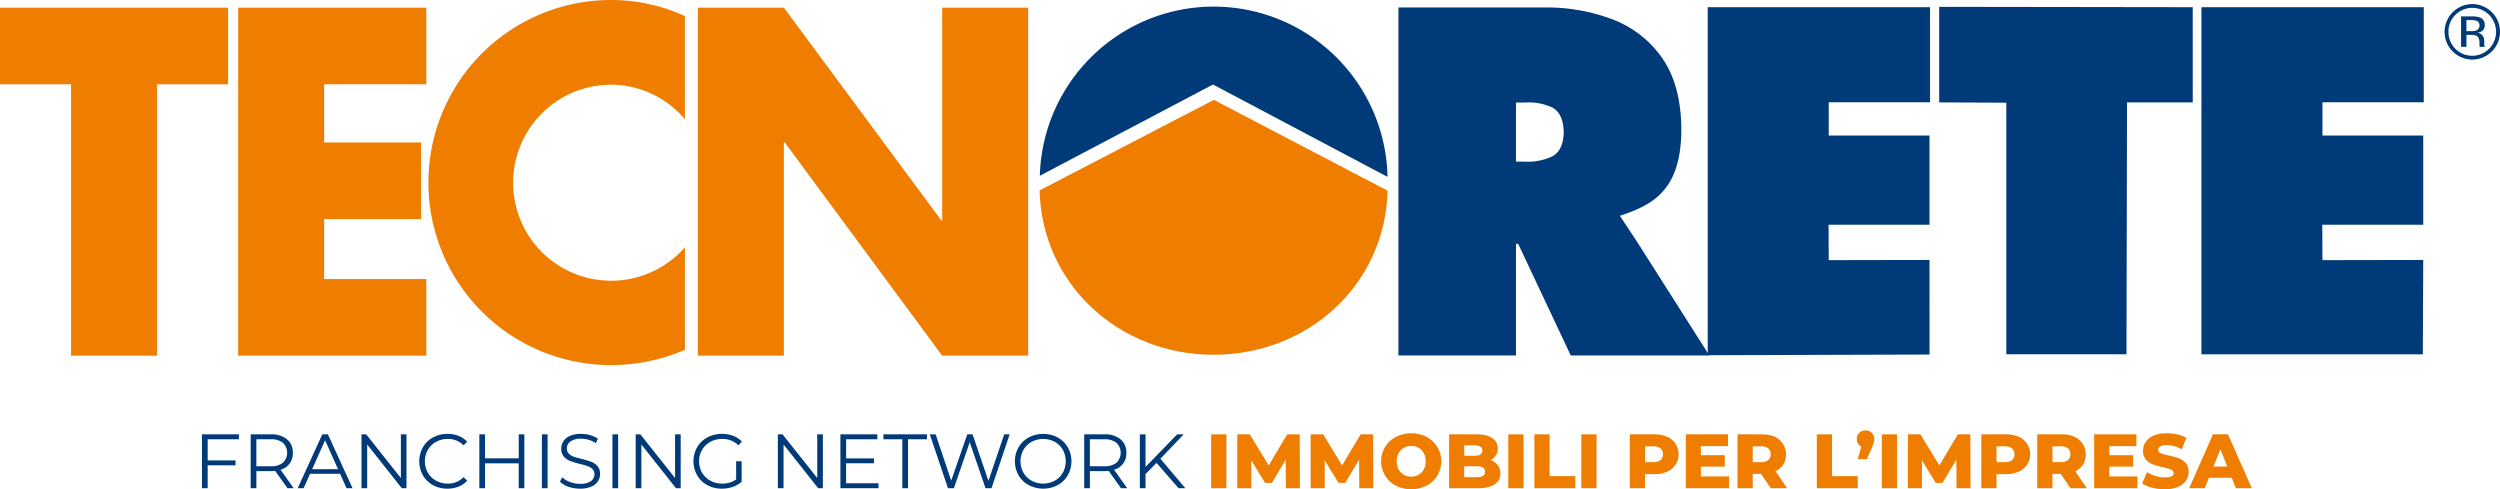 <svg xmlns="http://www.w3.org/2000/svg" xmlns:xlink="http://www.w3.org/1999/xlink" width="1064.823" height="208.398" viewBox="0 0 1064.823 208.398"><defs><clipPath id="a"><rect width="1064.823" height="208.398" transform="translate(149.707 30.744)" fill="none"/></clipPath></defs><g transform="translate(-149.707 -30.744)"><g clip-path="url(#a)"><path d="M1211.071,52.635a11.784,11.784,0,0,1-20.14-8.382,11.8,11.8,0,1,1,20.14,8.382m-15.539-15.556a9.828,9.828,0,0,0-2.96,7.19,9.945,9.945,0,0,0,2.945,7.238,10.13,10.13,0,0,0,14.38,0,10.271,10.271,0,0,0,0-14.428,10.117,10.117,0,0,0-14.365,0m6.949.659a9.951,9.951,0,0,1,3.538.466,3.221,3.221,0,0,1,2.013,3.286,2.832,2.832,0,0,1-1.267,2.559,4.778,4.778,0,0,1-1.874.627,3.155,3.155,0,0,1,2.227,1.273,3.572,3.572,0,0,1,.7,2.007V48.9c0,.3.013.621.034.964a2.037,2.037,0,0,0,.113.674l.08.162h-2.139c-.01-.043-.023-.087-.034-.128s-.02-.094-.031-.146l-.049-.418V48.988q0-2.244-1.223-2.967a5.491,5.491,0,0,0-2.539-.416h-1.8v5.1h-2.283V37.738Zm2.467,2.043a5.931,5.931,0,0,0-2.766-.482h-1.954v4.7h2.065a6.205,6.205,0,0,0,2.18-.289,2.335,2.335,0,0,0,.475-3.925" fill="#003a78"/><path d="M238.165,217.841v9.012h11.863v2.1H238.165v9.733H235.74V215.744h15.73v2.1Z" fill="#003a78"/><path d="M272.147,238.683,266.9,231.31a16.745,16.745,0,0,1-1.835.1h-6.16v7.275h-2.425V215.744h8.585a10.369,10.369,0,0,1,6.883,2.1,7.14,7.14,0,0,1,2.49,5.767,7.114,7.114,0,0,1-5.244,7.21l5.6,7.865Zm-1.933-10.847a5.92,5.92,0,0,0,0-8.5A8,8,0,0,0,265,217.841h-6.1v11.5H265a7.928,7.928,0,0,0,5.211-1.508" fill="#003a78"/><path d="M294.561,232.555H281.78l-2.752,6.128h-2.523l10.486-22.939h2.392l10.486,22.939h-2.555Zm-.885-1.966-5.505-12.321-5.506,12.321Z" fill="#003a78"/><path d="M322.841,215.745v22.938h-2L306.1,220.07v18.613h-2.424V215.745h2l14.778,18.613V215.745Z" fill="#003a78"/><path d="M334.13,237.372a11.029,11.029,0,0,1-4.292-4.178,12.264,12.264,0,0,1,0-11.961,10.991,10.991,0,0,1,4.309-4.177,12.6,12.6,0,0,1,6.16-1.507,12.784,12.784,0,0,1,4.719.85,9.812,9.812,0,0,1,3.67,2.491l-1.54,1.541a9.137,9.137,0,0,0-6.783-2.721,9.973,9.973,0,0,0-4.949,1.245,9.112,9.112,0,0,0-3.489,3.408,9.951,9.951,0,0,0,0,9.7,9.1,9.1,0,0,0,3.489,3.409,9.973,9.973,0,0,0,4.949,1.245,9.012,9.012,0,0,0,6.783-2.753l1.54,1.54a9.89,9.89,0,0,1-3.686,2.507,12.675,12.675,0,0,1-4.735.869,12.518,12.518,0,0,1-6.145-1.508" fill="#003a78"/><path d="M373.044,215.745v22.938h-2.393V228.1H356.3v10.584h-2.424V215.745H356.3v10.224h14.353V215.745Z" fill="#003a78"/><rect width="2.425" height="22.938" transform="translate(380.515 215.745)" fill="#003a78"/><path d="M391.836,238.061a9,9,0,0,1-3.621-2.163l.951-1.868a9.058,9.058,0,0,0,3.309,2.015,12.086,12.086,0,0,0,4.26.771,7.786,7.786,0,0,0,4.621-1.131,3.484,3.484,0,0,0,1.54-2.933,2.937,2.937,0,0,0-.836-2.2,5.646,5.646,0,0,0-2.048-1.262,33.2,33.2,0,0,0-3.375-.966,35.531,35.531,0,0,1-4.129-1.261,6.78,6.78,0,0,1-2.638-1.852,4.922,4.922,0,0,1-1.1-3.376,5.72,5.72,0,0,1,.918-3.162,6.282,6.282,0,0,1,2.818-2.277,11.533,11.533,0,0,1,4.719-.852,13.9,13.9,0,0,1,3.85.54,11.079,11.079,0,0,1,3.261,1.492l-.819,1.933a11.318,11.318,0,0,0-3.081-1.426,11.527,11.527,0,0,0-3.211-.474,7.409,7.409,0,0,0-4.539,1.163,3.608,3.608,0,0,0-1.524,3,2.99,2.99,0,0,0,.836,2.212,5.475,5.475,0,0,0,2.1,1.278q1.262.442,3.392.967a34.374,34.374,0,0,1,4.08,1.228,6.713,6.713,0,0,1,2.638,1.835,4.86,4.86,0,0,1,1.081,3.327,5.651,5.651,0,0,1-.934,3.163,6.278,6.278,0,0,1-2.867,2.26,11.983,11.983,0,0,1-4.752.836,14.739,14.739,0,0,1-4.9-.819" fill="#003a78"/><rect width="2.425" height="22.938" transform="translate(410.565 215.745)" fill="#003a78"/><path d="M439.631,215.745v22.938h-2L422.885,220.07v18.613h-2.424V215.745h2l14.778,18.613V215.745Z" fill="#003a78"/><path d="M463.257,227.214h2.327v8.749a11.228,11.228,0,0,1-3.8,2.163,14.114,14.114,0,0,1-4.62.754,12.681,12.681,0,0,1-6.194-1.508,11.123,11.123,0,0,1-4.325-4.178,12.153,12.153,0,0,1,0-11.96,11.119,11.119,0,0,1,4.325-4.179,12.749,12.749,0,0,1,6.227-1.507,13.443,13.443,0,0,1,4.817.835,9.585,9.585,0,0,1,3.7,2.475l-1.507,1.54a9.434,9.434,0,0,0-6.915-2.688,10.291,10.291,0,0,0-5.03,1.23,9.025,9.025,0,0,0-3.523,3.407,9.874,9.874,0,0,0,0,9.717,9.216,9.216,0,0,0,3.507,3.408,10.1,10.1,0,0,0,5.013,1.245,9.987,9.987,0,0,0,6-1.77Z" fill="#003a78"/><path d="M500.189,215.745v22.938h-2L483.443,220.07v18.613h-2.424V215.745h2L497.8,234.357V215.745Z" fill="#003a78"/><path d="M523.881,236.586v2.1H507.66V215.744h15.729v2.1h-13.3V226h11.862v2.064H510.085v8.521Z" fill="#003a78"/><path d="M534.039,217.841h-8.062v-2.1h18.548v2.1h-8.061v20.842h-2.425Z" fill="#003a78"/><path d="M579.753,215.745l-7.734,22.938h-2.556l-6.717-19.563-6.751,19.563h-2.523l-7.734-22.938h2.491l6.619,19.728,6.849-19.728h2.261l6.751,19.825,6.717-19.825Z" fill="#003a78"/><path d="M587.863,237.356a11.11,11.11,0,0,1-4.326-4.178,12.2,12.2,0,0,1,0-11.928,11.117,11.117,0,0,1,4.326-4.178,13.287,13.287,0,0,1,12.321-.017,11.151,11.151,0,0,1,4.309,4.179,12.155,12.155,0,0,1,0,11.961,11.156,11.156,0,0,1-4.309,4.178,13.271,13.271,0,0,1-12.321-.017m11.092-1.867a8.9,8.9,0,0,0,3.441-3.408,10.136,10.136,0,0,0,0-9.734,8.906,8.906,0,0,0-3.441-3.407,10.477,10.477,0,0,0-9.847,0,8.978,8.978,0,0,0-3.474,3.407,10.016,10.016,0,0,0,0,9.734,8.973,8.973,0,0,0,3.474,3.408,10.477,10.477,0,0,0,9.847,0" fill="#003a78"/><path d="M627.17,238.683l-5.244-7.373a16.745,16.745,0,0,1-1.835.1H613.93v7.275h-2.424V215.744h8.585a10.368,10.368,0,0,1,6.883,2.1,7.14,7.14,0,0,1,2.49,5.767,7.114,7.114,0,0,1-5.244,7.21l5.6,7.865Zm-1.933-10.847a5.92,5.92,0,0,0,0-8.5,8,8,0,0,0-5.211-1.491h-6.1v11.5h6.1a7.928,7.928,0,0,0,5.211-1.508" fill="#003a78"/><path d="M642.309,227.9l-4.686,4.752v6.029H635.2V215.745h2.425v13.861l13.468-13.861h2.786l-9.929,10.387,10.617,12.551h-2.884Z" fill="#003a78"/><rect width="6.488" height="22.938" transform="translate(665.58 215.745)" fill="#ef7d00"/><path d="M697.4,238.683l-.066-12.157-5.9,9.9H688.55l-5.865-9.569v11.83h-6V215.745h5.341l8.06,13.239,7.866-13.239H703.3l.067,22.938Z" fill="#ef7d00"/><path d="M728.661,238.683l-.066-12.157-5.9,9.9h-2.884l-5.865-9.569v11.83h-6V215.745h5.342l8.06,13.239,7.866-13.239h5.341l.066,22.938Z" fill="#ef7d00"/><path d="M744.242,237.6a11.73,11.73,0,0,1,0-20.776,14.648,14.648,0,0,1,13.076,0,11.729,11.729,0,0,1,0,20.776,14.648,14.648,0,0,1-13.076,0m9.684-4.653a5.9,5.9,0,0,0,2.229-2.311,7.575,7.575,0,0,0,0-6.848,5.918,5.918,0,0,0-2.229-2.311,6.452,6.452,0,0,0-6.292,0,5.9,5.9,0,0,0-2.229,2.311,7.567,7.567,0,0,0,0,6.848,5.89,5.89,0,0,0,2.229,2.311,6.452,6.452,0,0,0,6.292,0" fill="#ef7d00"/><path d="M787.646,228.868a5.634,5.634,0,0,1,1.114,3.523,5.287,5.287,0,0,1-2.425,4.653q-2.426,1.639-7.013,1.639H766.935V215.744h11.732q4.392,0,6.685,1.622a5.091,5.091,0,0,1,2.294,4.375,5.451,5.451,0,0,1-.8,2.933,5.6,5.6,0,0,1-2.278,2.048,6.442,6.442,0,0,1,3.081,2.146m-14.288-8.438v4.424h4.457q3.276,0,3.277-2.228,0-2.2-3.277-2.2Zm8.848,11.24q0-2.326-3.408-2.326h-5.44V234h5.44q3.408,0,3.408-2.327" fill="#ef7d00"/><rect width="6.488" height="22.938" transform="translate(792.135 215.745)" fill="#ef7d00"/><path d="M803.244,215.745h6.488v17.794h10.946v5.144H803.244Z" fill="#ef7d00"/><rect width="6.488" height="22.938" transform="translate(823.233 215.745)" fill="#ef7d00"/><path d="M859.77,216.776a8.089,8.089,0,0,1,0,14.877,13.07,13.07,0,0,1-5.407,1.032h-4v6h-6.488V215.744h10.486a13.086,13.086,0,0,1,5.407,1.032m-2.786,9.929A3.073,3.073,0,0,0,858,224.231a3.125,3.125,0,0,0-1.017-2.49,4.474,4.474,0,0,0-3.015-.885h-3.6v6.718h3.6a4.532,4.532,0,0,0,3.015-.869" fill="#ef7d00"/><path d="M886.15,233.669v5.014H867.733V215.744h17.99v5.014H874.156v3.867h10.191v4.85H874.156v4.194Z" fill="#ef7d00"/><path d="M899.782,232.589h-3.539v6.094h-6.488V215.745h10.486a13.087,13.087,0,0,1,5.407,1.032,8.344,8.344,0,0,1,3.621,11.8,7.877,7.877,0,0,1-3.326,2.9l4.948,7.209h-6.947Zm3.08-10.847a4.474,4.474,0,0,0-3.015-.885h-3.6v6.718h3.6a4.532,4.532,0,0,0,3.015-.869,3.073,3.073,0,0,0,1.017-2.474,3.125,3.125,0,0,0-1.017-2.49" fill="#ef7d00"/><path d="M923.54,215.745h6.488v17.794h10.946v5.144H923.54Z" fill="#ef7d00"/><path d="M946.969,215.089a3.529,3.529,0,0,1,1.049,2.654,5.989,5.989,0,0,1-.2,1.507,17.441,17.441,0,0,1-.853,2.262l-2.1,4.784h-3.9l1.54-5.342a3.2,3.2,0,0,1-1.425-1.261,3.676,3.676,0,0,1-.508-1.95,3.528,3.528,0,0,1,1.048-2.654,3.7,3.7,0,0,1,2.688-1.017,3.661,3.661,0,0,1,2.654,1.017" fill="#ef7d00"/><rect width="6.488" height="22.938" transform="translate(951.229 215.745)" fill="#ef7d00"/><path d="M983.049,238.683l-.066-12.157-5.9,9.9H974.2l-5.865-9.569v11.83h-6V215.745h5.342l8.06,13.239,7.866-13.239h5.341l.066,22.938Z" fill="#ef7d00"/><path d="M1009.494,216.776a8.089,8.089,0,0,1,0,14.877,13.07,13.07,0,0,1-5.407,1.032h-4v6H993.6V215.744h10.486a13.086,13.086,0,0,1,5.407,1.032m-2.786,9.929a3.073,3.073,0,0,0,1.017-2.474,3.125,3.125,0,0,0-1.017-2.49,4.474,4.474,0,0,0-3.015-.885h-3.6v6.718h3.6a4.532,4.532,0,0,0,3.015-.869" fill="#ef7d00"/><path d="M1027.451,232.589h-3.539v6.094h-6.488V215.745h10.486a13.087,13.087,0,0,1,5.407,1.032,8.344,8.344,0,0,1,3.621,11.8,7.878,7.878,0,0,1-3.326,2.9l4.948,7.209h-6.947Zm3.08-10.847a4.474,4.474,0,0,0-3.015-.885h-3.6v6.718h3.6a4.532,4.532,0,0,0,3.015-.869,3.073,3.073,0,0,0,1.017-2.474,3.125,3.125,0,0,0-1.017-2.49" fill="#ef7d00"/><path d="M1060.089,233.669v5.014h-18.417V215.744h17.99v5.014H1048.1v3.867h10.191v4.85H1048.1v4.194Z" fill="#ef7d00"/><path d="M1066.348,238.453a13.245,13.245,0,0,1-4.26-1.835l2.13-4.784a13.779,13.779,0,0,0,3.571,1.639,13.607,13.607,0,0,0,4,.622q3.738,0,3.737-1.868a1.55,1.55,0,0,0-1.066-1.459,19.7,19.7,0,0,0-3.423-1,32.651,32.651,0,0,1-4.327-1.2,7.273,7.273,0,0,1-2.982-2.048,5.533,5.533,0,0,1-1.245-3.8,6.578,6.578,0,0,1,1.147-3.785,7.682,7.682,0,0,1,3.424-2.671,14.107,14.107,0,0,1,5.588-.983,19.743,19.743,0,0,1,4.456.508,13.666,13.666,0,0,1,3.867,1.491l-2,4.817a13.356,13.356,0,0,0-6.357-1.769,5.337,5.337,0,0,0-2.819.573,1.722,1.722,0,0,0-.884,1.491,1.476,1.476,0,0,0,1.048,1.376,18.921,18.921,0,0,0,3.375.951,31.68,31.68,0,0,1,4.343,1.2,7.491,7.491,0,0,1,2.982,2.032,5.426,5.426,0,0,1,1.261,3.784,6.453,6.453,0,0,1-1.146,3.737,7.833,7.833,0,0,1-3.441,2.67,13.926,13.926,0,0,1-5.571,1,21.192,21.192,0,0,1-5.407-.688" fill="#ef7d00"/><path d="M1100.265,234.227h-9.7l-1.8,4.456h-6.62l10.126-22.938h6.391l10.158,22.938h-6.751Zm-1.9-4.785-2.949-7.34-2.95,7.34Z" fill="#ef7d00"/><path d="M441.43,136.066a41.75,41.75,0,1,1-31.5-69.242,41.341,41.341,0,0,1,31.5,14.719V37.585a75.92,75.92,0,0,0-31.5-6.841,77.75,77.75,0,0,0,0,155.5,79.046,79.046,0,0,0,31.5-6.5Z" fill="#ef7d00"/><path d="M592.6,105.617a74.072,74.072,0,0,1,148.1.457L666.362,66.74Z" fill="#003a78"/><path d="M216.585,66.646V182.24H179.969V66.646H149.706V34.012H246.84V66.646Z" fill="#ef7d00"/><path d="M592.481,111.85,666.7,73.277l74.013,38.678c-1,40.06-33.83,69.886-74.124,69.886s-73.065-29.963-74.1-69.991" fill="#ef7d00"/><path d="M331.289,66.646H287.768V91.415h41.281v32.627H287.768v25.566h43.521V182.24H251.152V34.012h80.137Z" fill="#ef7d00"/><path d="M446.971,182.241V34.012h36.616l67.059,90.632h.369V34.012h36.619V182.241H551.015L483.958,91.416h-.371v90.825Z" fill="#ef7d00"/><path d="M847.144,133.995l30.629,48.156H818.744l-22.419-47.575H795.4v47.575H745.339V33.93h61.824a79.163,79.163,0,0,1,29.318,5.052,45.147,45.147,0,0,1,21.2,16.5q7.942,11.359,8.154,29.953.077,16.493-6.5,25.167c-4.381,5.775-10.205,8.926-19.667,12.058M795.4,74.424V99.588h3.548A24.8,24.8,0,0,0,810.5,97.524c3.334-1.551,5.071-4.991,5.257-10.324-.132-5.52-1.781-9.071-4.921-10.663a23.238,23.238,0,0,0-11.514-2.113Z" fill="#003a78" fill-rule="evenodd"/><path d="M975.665,74.354v-40.7l107.985.157.015,40.54h-28l-.229,107.3h-51.182V74.493Z" fill="#003a78"/><path d="M1087.362,181.657V33.816h94.7V74.308h-43.154V88.464l42.925,0v38h-43l.075,15.082,42.925-.082-.171,40.2Z" fill="#003a78"/><path d="M877.069,182.044V33.816h94.7V74.308H928.618V88.464l42.925,0v38h-43l.075,15.082,42.925-.082.016,40.284Z" fill="#003a78"/></g></g></svg>